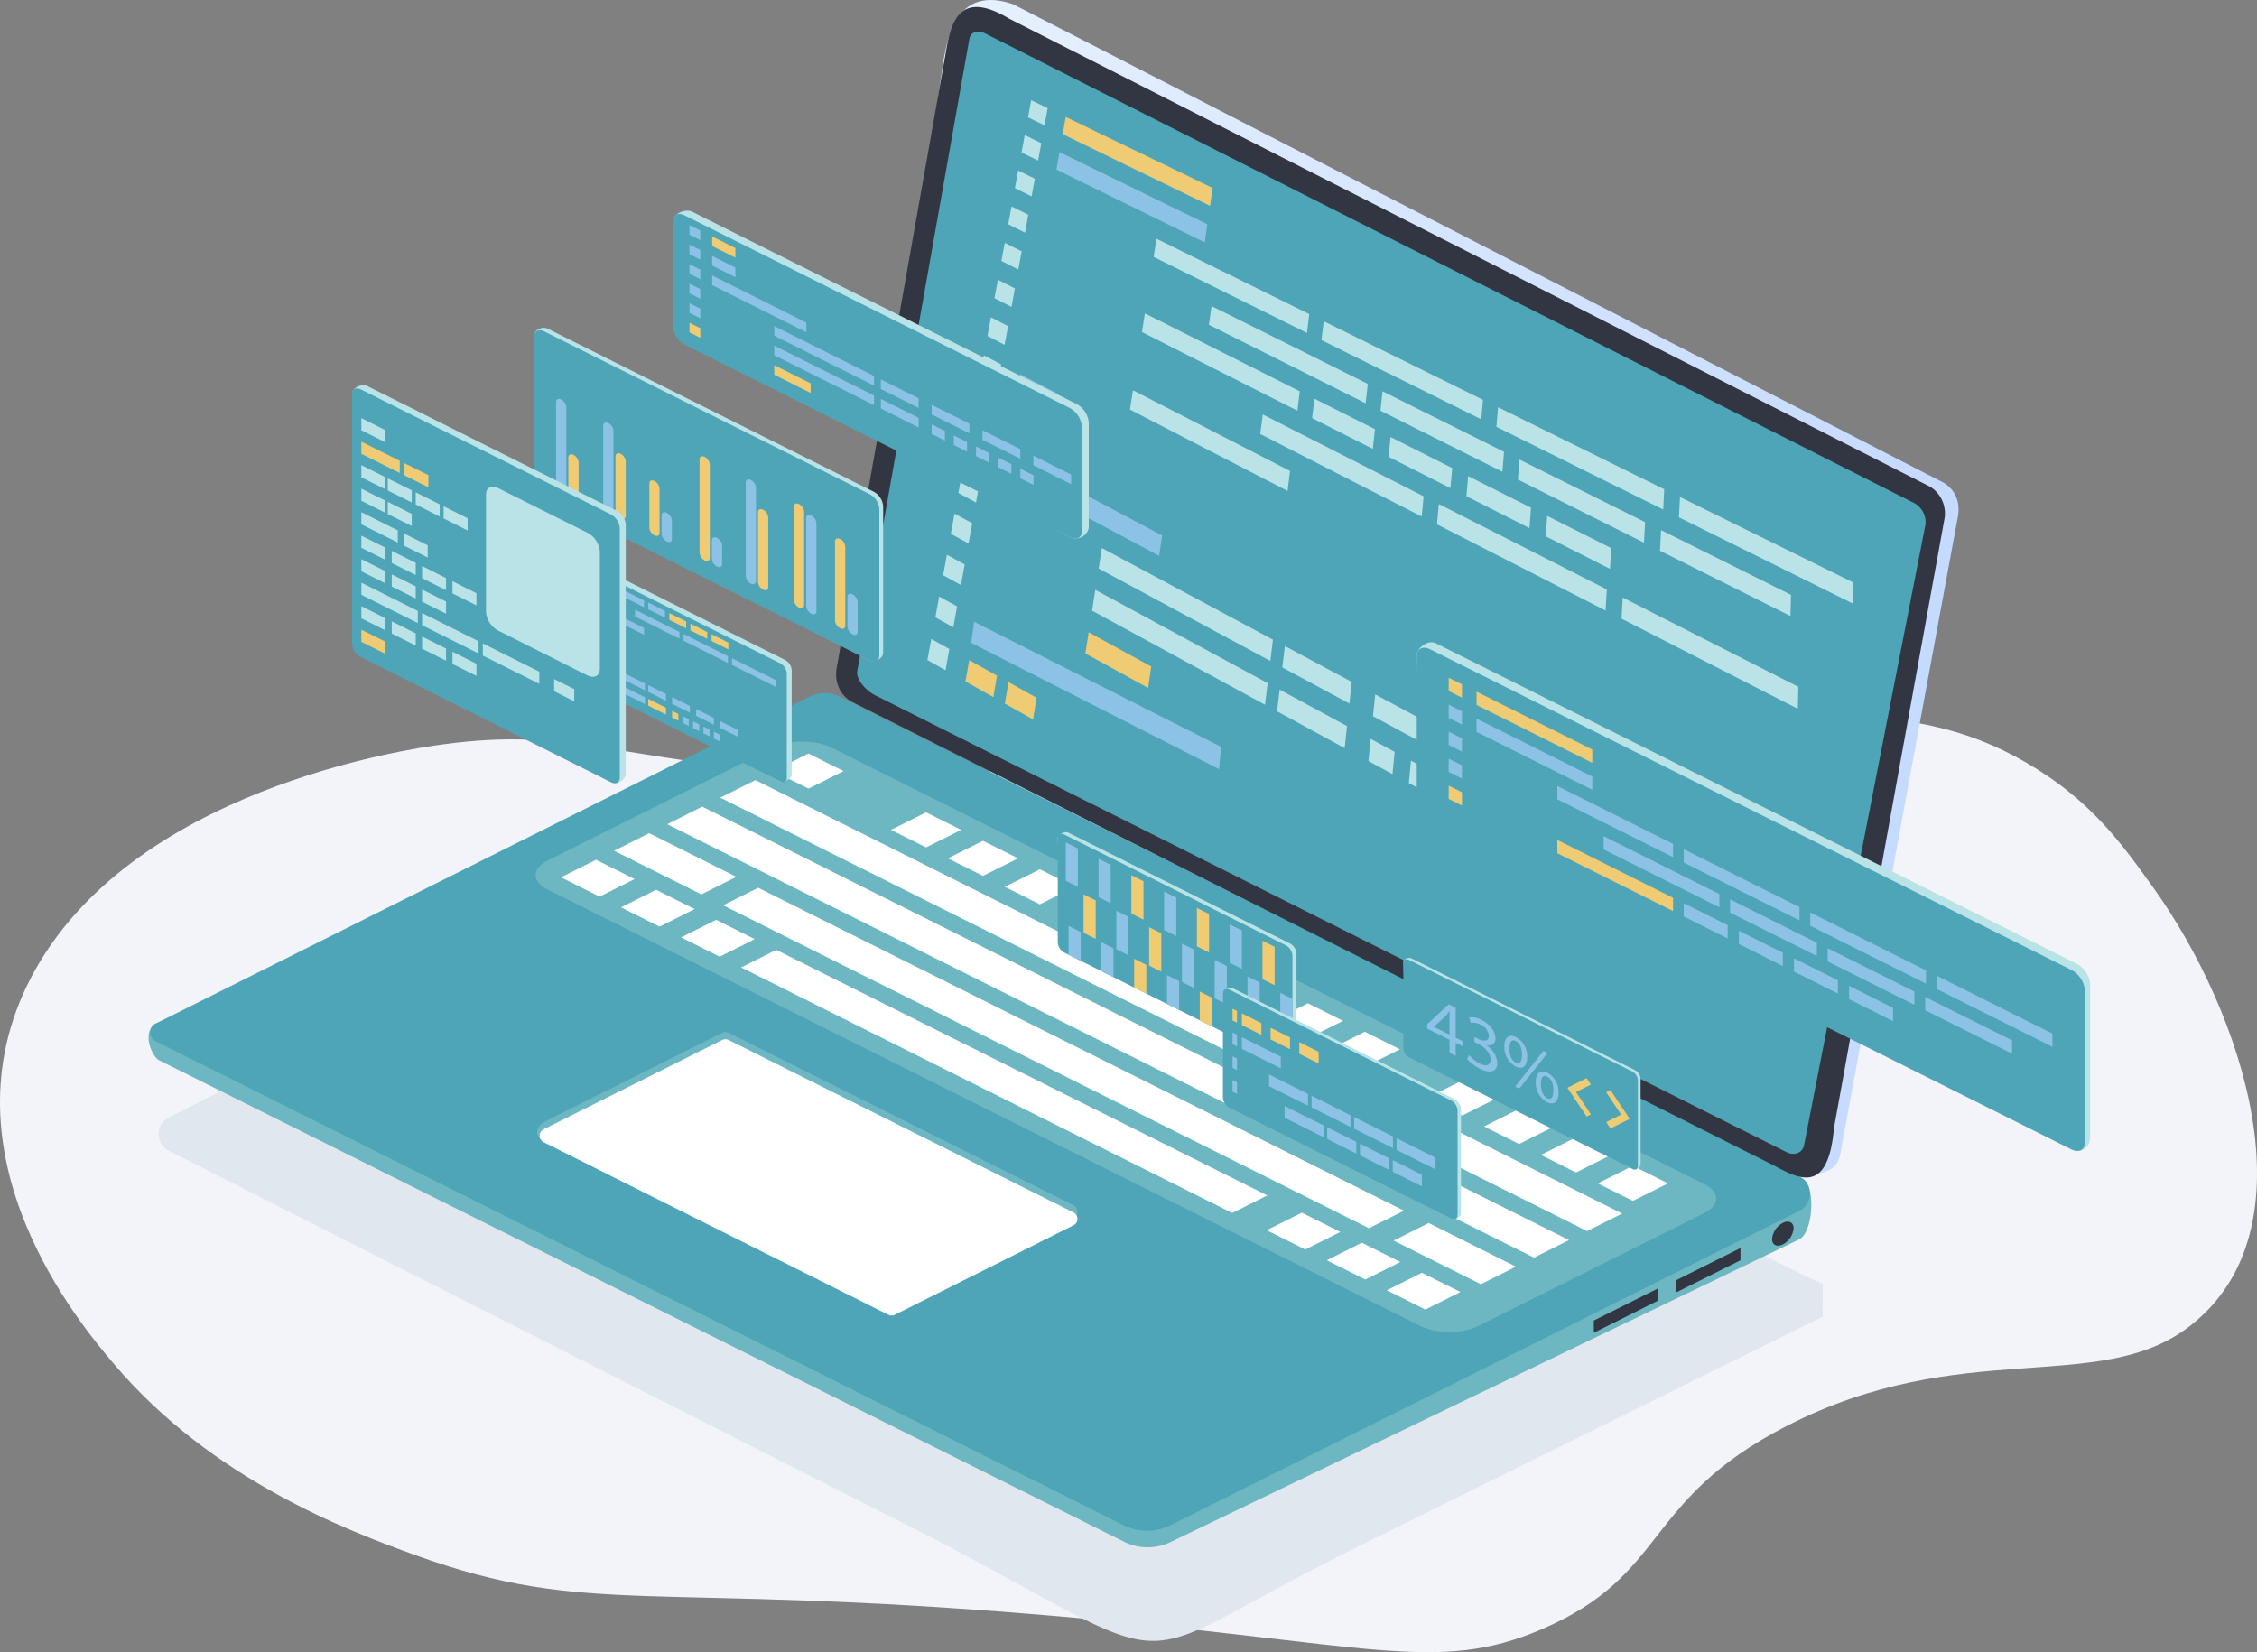 <svg xmlns="http://www.w3.org/2000/svg" xmlns:xlink="http://www.w3.org/1999/xlink" viewBox="0 0 688.32 503.9"><rect x="0" y="0" width="688.32" height="503.9" fill="#808080" stroke="none"/><defs><style>.cls-1{fill:#f2f4f9;}.cls-2{fill:#e1e7ef;}.cls-3{fill:#6cb7c1;}.cls-4{fill:#4ea5b7;}.cls-5{fill:#fff;}.cls-6{fill:#323642;}.cls-7{fill:url(#Áåçûìÿííûé_ãðàäèåíò_57);}.cls-8{fill:#efcb73;}.cls-9{fill:#8cc2e6;}.cls-10{fill:#bae3e8;}</style><linearGradient id="Áåçûìÿííûé_ãðàäèåíò_57" x1="-172.51" y1="355.96" x2="158.41" y2="355.96" gradientTransform="translate(467.65 -174.73) rotate(5.08)" gradientUnits="userSpaceOnUse"><stop offset="0" stop-color="#e8f1ff"/><stop offset="1" stop-color="#c4daff"/></linearGradient></defs><g id="Layer_2" data-name="Layer 2"><g id="Layer_1-2" data-name="Layer 1"><path class="cls-1" d="M320.76,492.79c97.12,8.31,117.06,18,149.41,4.13,38.83-16.63,30.54-39.32,74.71-62,53.53-27.45,95.09-9.16,122.72-30.29,38.82-29.68,16-96.26-10.67-133.57-9.82-13.74-19.39-27.14-39.13-38.55-35.73-20.65-73.09-16.48-208.1-5.51-127.3,10.35-140.7,10.43-160.62,9.09C187,232,175.2,221.64,135.24,227c-11.06,1.47-95.7,13.81-125.7,71-28.64,54.59,15.39,106.45,25.3,118.12,29.94,35.27,71.45,50.8,91.7,58.14C179.94,493.54,197.74,482.26,320.76,492.79Z"/><path class="cls-2" d="M555.92,401.56c-.1-.68,0-10.11,0-10.11-4.94-.06-299.31-156.55-304.57-152,0,0-199.9,101.38-199.9,101.38a5.69,5.69,0,0,0,0,10.12l234,118.67c81.46,43,53.31,39,131.59.65l138.91-68.74"/><path class="cls-3" d="M342.79,470.22,48.52,323.38c-2.21-1.11-5.4-8.61-1.05-11.19l199.36-91a10.44,10.44,0,0,1,9.34,0L549.54,359.29c4.34,2.18,3.49,16.55-.85,18.72l-191.5,92.21A16.08,16.08,0,0,1,342.79,470.22Z"/><path class="cls-4" d="M342.64,465.17,47.47,317.55a3,3,0,0,1,0-5.36l199.36-99.7a10.44,10.44,0,0,1,9.34,0L548.69,358.77a5.9,5.9,0,0,1,0,10.55L357,465.17A16.12,16.12,0,0,1,342.64,465.17Z"/><path class="cls-3" d="M519.73,361.14,253.55,228c-4.88-2.44-12.79-2.44-17.67,0L167,262.46c-4.88,2.44-4.88,6.4,0,8.84L433.17,404.43c4.88,2.44,12.79,2.44,17.67,0L519.73,370C524.61,367.53,524.61,363.58,519.73,361.14Z"/><polygon class="cls-5" points="282.42 258.46 271.72 253.11 282.42 247.76 293.13 253.11 282.42 258.46"/><polygon class="cls-5" points="246.56 240.53 235.86 235.18 246.56 229.82 257.26 235.18 246.56 240.53"/><polygon class="cls-5" points="213.88 272.78 187.27 259.48 197.97 254.12 224.58 267.43 213.88 272.78"/><polygon class="cls-5" points="182.84 273.46 171.07 267.57 181.78 262.22 193.54 268.11 182.84 273.46"/><polygon class="cls-5" points="201.15 282.62 189.39 276.74 200.09 271.38 211.85 277.26 201.15 282.62"/><polygon class="cls-5" points="219.47 291.78 207.71 285.89 218.41 280.54 230.17 286.43 219.47 291.78"/><polygon class="cls-5" points="398.06 381.09 386.3 375.21 397 369.86 408.76 375.74 398.06 381.09"/><polygon class="cls-5" points="416.38 390.25 404.62 384.37 415.32 379.02 427.08 384.9 416.38 390.25"/><polygon class="cls-5" points="434.7 399.41 422.93 393.53 433.63 388.18 445.4 394.06 434.7 399.41"/><polygon class="cls-5" points="375.79 369.96 226.03 295.06 236.73 289.7 386.49 364.6 375.79 369.96"/><polygon class="cls-5" points="451.62 391.68 425.01 378.37 435.71 373.02 462.32 386.32 451.62 391.68"/><polygon class="cls-5" points="417.49 374.61 220.53 276.11 231.23 270.76 428.19 369.26 417.49 374.61"/><polygon class="cls-5" points="299.78 267.14 289.07 261.79 299.78 256.44 310.48 261.79 299.78 267.14"/><polygon class="cls-5" points="317.13 275.82 306.43 270.47 317.13 265.12 327.83 270.47 317.13 275.82"/><polygon class="cls-5" points="334.48 284.5 323.78 279.15 334.48 273.79 345.18 279.15 334.48 284.5"/><polygon class="cls-5" points="364.18 299.35 353.47 294 364.18 288.64 374.88 294 364.18 299.35"/><polygon class="cls-5" points="381.53 308.03 370.83 302.67 381.53 297.32 392.23 302.67 381.53 308.03"/><polygon class="cls-5" points="398.88 316.7 388.18 311.35 398.88 306 409.58 311.35 398.88 316.7"/><polygon class="cls-5" points="416.24 325.38 405.53 320.03 416.24 314.68 426.94 320.03 416.24 325.38"/><polygon class="cls-5" points="445.93 340.23 435.23 334.88 445.93 329.53 456.63 334.88 445.93 340.23"/><polygon class="cls-5" points="463.28 348.91 452.58 343.56 463.28 338.21 473.98 343.56 463.28 348.91"/><polygon class="cls-5" points="480.63 357.59 469.93 352.24 480.63 346.88 491.33 352.24 480.63 357.59"/><polygon class="cls-5" points="497.99 366.27 487.29 360.92 497.99 355.56 508.69 360.92 497.99 366.27"/><polygon class="cls-5" points="484.01 375.48 219.66 243.28 230.37 237.92 494.71 370.13 484.01 375.48"/><polygon class="cls-5" points="467.81 383.57 203.47 251.38 214.17 246.02 478.51 378.22 467.81 383.57"/><path class="cls-3" d="M270.92,398.78,166.18,348.56c-1.62-.81-4.18-3.63-.4-6.3L220.23,315a2.2,2.2,0,0,1,2,0l105.14,52.58a2.2,2.2,0,0,1,0,3.94l-54.45,27.23A2.2,2.2,0,0,1,270.92,398.78Z"/><path class="cls-5" d="M270.92,401,165.78,348.36a2.2,2.2,0,0,1,0-3.93l54.45-27.23a2.2,2.2,0,0,1,2,0l105.14,52.58a2.2,2.2,0,0,1,0,3.94L272.89,401A2.2,2.2,0,0,1,270.92,401Z"/><polygon class="cls-6" points="530.8 384.37 511.14 394.2 511.14 390.47 530.8 380.64 530.8 384.37"/><polygon class="cls-6" points="505.73 396.64 486.07 406.48 486.07 402.75 505.73 392.92 505.73 396.64"/><path class="cls-6" d="M547,374.62a6.17,6.17,0,0,1-3.28,4.92c-1.82.91-3.29.18-3.29-1.64a6.19,6.19,0,0,1,3.29-4.93C545.48,372.07,547,372.8,547,374.62Z"/><path class="cls-7" d="M540,354.91,265.88,212.75c-3.76-1.9-5.66-5.93-4.89-10.42L287.67,18.88c1.51-8.85,4.69-23.23,21.26-17.61L592.33,147c3.73,1.9,5.58,5.92,4.8,10.39L561.25,351.91C559.72,360.65,547.29,358.58,540,354.91Z"/><path class="cls-6" d="M592.94,158.59,559.31,344c-1.17,13.57-5.49,15.94-10.35,14.92-2.94-.63-6.09-2.5-8.84-3.89L260.06,214.16c-3.77-1.89-5.66-5.93-4.9-10.42l33.15-187c1.51-8.85,3.54-20.56,19.41-11.08L588.14,148.2a10.28,10.28,0,0,1,1.64,1.07A9.64,9.64,0,0,1,592.94,158.59Z"/><path class="cls-4" d="M545.09,351.52,266.89,212.05c-2.62-1.34-5.9-4.67-5.45-7.4L295.61,11.93c.34-2.14,2.5-2.91,4.82-1.74L583.67,153.38a6.65,6.65,0,0,1,3.54,6.61l-37,189.17C549.8,351.49,547.5,352.55,545.09,351.52Z"/><polygon class="cls-8" points="369.03 62.77 324.09 40.92 325.02 35.66 369.82 57.33 369.03 62.77"/><polygon class="cls-9" points="367.41 73.93 322.17 51.72 323.12 46.38 368.21 68.41 367.41 73.93"/><polygon class="cls-10" points="398.58 101.53 351.83 78.35 352.69 72.81 399.29 95.8 398.58 101.53"/><polygon class="cls-10" points="451.75 127.89 403 103.72 403.69 97.97 452.26 121.94 451.75 127.89"/><polygon class="cls-10" points="507.23 155.4 456.36 130.18 456.86 124.2 507.54 149.22 507.23 155.4"/><polygon class="cls-10" points="565.18 184.14 512.04 157.79 512.34 151.58 565.27 177.7 565.18 184.14"/><polygon class="cls-10" points="416.48 123 368.68 99.05 369.49 93.35 417.13 117.09 416.48 123"/><polygon class="cls-10" points="458.19 143.88 421 125.26 421.63 119.34 458.69 137.81 458.19 143.88"/><polygon class="cls-10" points="501.37 165.51 462.92 146.26 463.4 140.16 501.71 159.25 501.37 165.51"/><polygon class="cls-10" points="546.04 187.89 506.26 167.97 506.58 161.68 546.2 181.43 546.04 187.89"/><polygon class="cls-10" points="395.67 125.26 348.27 101.28 349.16 95.57 396.39 119.35 395.67 125.26"/><polygon class="cls-10" points="418.67 136.9 400.15 127.53 400.86 121.6 419.32 130.9 418.67 136.9"/><polygon class="cls-10" points="442.33 148.87 423.46 139.32 424.09 133.29 442.89 142.76 442.33 148.87"/><polygon class="cls-10" points="466.44 161.07 447.21 151.34 447.75 145.21 466.91 154.86 466.44 161.07"/><polygon class="cls-10" points="491.01 173.5 471.41 163.58 471.86 157.35 491.39 167.18 491.01 173.5"/><polygon class="cls-10" points="433.57 157.54 384.34 132.37 385.11 126.41 434.17 151.37 433.57 157.54"/><polygon class="cls-10" points="489.65 186.21 438.23 159.92 438.81 153.73 490.04 179.78 489.65 186.21"/><polygon class="cls-10" points="548.28 216.17 494.52 188.69 494.89 182.25 548.44 209.48 548.28 216.17"/><polygon class="cls-10" points="392.67 149.73 344.6 124.91 345.52 119.03 393.42 143.64 392.67 149.73"/><polygon class="cls-9" points="321.5 125.92 310.05 119.95 311.08 114.12 322.5 120.04 321.5 125.92"/><polygon class="cls-8" points="319.45 138.01 307.92 131.93 308.97 126.01 320.46 132.04 319.45 138.01"/><polygon class="cls-9" points="353.51 169.53 305.76 144.09 306.83 138.08 354.42 163.31 353.51 169.53"/><polygon class="cls-10" points="387.42 201.59 335.06 173.4 336.04 167.15 388.21 195.1 387.42 201.59"/><polygon class="cls-10" points="411.53 214.58 391.07 203.56 391.85 197.05 412.24 207.97 411.53 214.58"/><polygon class="cls-10" points="410.08 228.17 389.47 216.95 390.26 210.33 410.8 221.45 410.08 228.17"/><polygon class="cls-10" points="439.64 229.71 418.72 218.44 419.4 211.8 440.24 222.97 439.64 229.71"/><polygon class="cls-10" points="424.67 236.1 417.33 232.11 418.01 225.35 425.33 229.32 424.67 236.1"/><polygon class="cls-10" points="437.08 242.85 429.66 238.82 430.3 232 437.69 236 437.08 242.85"/><polygon class="cls-10" points="449.61 249.67 442.11 245.59 442.71 238.72 450.17 242.76 449.61 249.67"/><polygon class="cls-10" points="462.26 256.56 454.69 252.44 455.24 245.5 462.78 249.58 462.26 256.56"/><polygon class="cls-10" points="475.04 263.51 467.4 259.35 467.89 252.35 475.51 256.47 475.04 263.51"/><polygon class="cls-10" points="468.38 245.18 446.99 233.67 447.56 226.88 468.87 238.3 468.38 245.18"/><polygon class="cls-10" points="497.79 261.01 475.9 249.23 476.36 242.31 498.16 253.99 497.79 261.01"/><polygon class="cls-10" points="385.79 214.94 333.05 186.25 334.04 179.9 386.59 208.34 385.79 214.94"/><polygon class="cls-8" points="350.15 209.82 331.01 199.3 332.02 192.85 351.09 203.28 350.15 209.82"/><polygon class="cls-9" points="371.78 234.58 296.18 196.06 297.07 189.62 372.4 227.78 371.78 234.58"/><polygon class="cls-8" points="302.94 212.61 294.43 207.83 295.59 201.33 304.06 206.07 302.94 212.61"/><polygon class="cls-8" points="315.04 219.42 306.45 214.59 307.57 208.03 316.13 212.81 315.04 219.42"/><polygon class="cls-10" points="318.55 38.23 313.52 35.78 314.49 30.57 319.5 32.99 318.55 38.23"/><polygon class="cls-10" points="316.6 48.98 311.54 46.5 312.52 41.2 317.56 43.67 316.6 48.98"/><polygon class="cls-10" points="314.61 59.89 309.52 57.37 310.52 52 315.59 54.5 314.61 59.89"/><polygon class="cls-10" points="312.6 70.96 307.48 68.39 308.49 62.95 313.6 65.49 312.6 70.96"/><polygon class="cls-10" points="310.56 82.2 305.4 79.59 306.43 74.06 311.57 76.65 310.56 82.2"/><polygon class="cls-10" points="308.49 93.6 303.29 90.95 304.33 85.33 309.51 87.97 308.49 93.6"/><polygon class="cls-10" points="306.38 105.17 301.16 102.47 302.21 96.78 307.43 99.46 306.38 105.17"/><polygon class="cls-10" points="304.25 116.92 298.99 114.18 300.06 108.39 305.31 111.12 304.25 116.92"/><polygon class="cls-10" points="302.08 128.85 296.78 126.06 297.87 120.19 303.15 122.96 302.08 128.85"/><polygon class="cls-10" points="299.88 140.96 294.55 138.12 295.65 132.16 300.97 134.98 299.88 140.96"/><polygon class="cls-10" points="297.65 153.26 292.28 150.37 293.4 144.31 298.75 147.18 297.65 153.26"/><polygon class="cls-10" points="295.38 165.75 289.97 162.81 291.11 156.66 296.5 159.58 295.38 165.75"/><polygon class="cls-10" points="293.07 178.44 287.63 175.44 288.78 169.2 294.21 172.16 293.07 178.44"/><polygon class="cls-10" points="290.73 191.32 285.25 188.28 286.42 181.93 291.89 184.95 290.73 191.32"/><polygon class="cls-10" points="288.35 204.42 282.83 201.31 284.02 194.87 289.53 197.94 288.35 204.42"/><path class="cls-10" d="M265.17,201.4l-98-50.41a5.58,5.58,0,0,1-3-4.44L163,102.16c0-1.63,2.48-2.7,4.12-1.88l99.22,49.62a5.58,5.58,0,0,1,3,4.44v44.79C269.32,200.77,266.8,202.22,265.17,201.4Z"/><path class="cls-4" d="M265.17,201.4l-99.23-49.62a5.59,5.59,0,0,1-3-4.44V102.55c0-1.64,1.33-2.3,3-1.49l99.23,49.63a5.59,5.59,0,0,1,3,4.44v44.79C268.13,201.56,266.8,202.22,265.17,201.4Z"/><path class="cls-9" d="M171.14,149h0a2.94,2.94,0,0,1-1.56-2.34V122.63c0-.87.7-1.22,1.56-.78h0a2.93,2.93,0,0,1,1.57,2.34v24.07C172.71,149.12,172,149.47,171.14,149Z"/><path class="cls-8" d="M174.9,150.92h0a2.93,2.93,0,0,1-1.57-2.35v-9.06c0-.87.7-1.22,1.57-.78h0a2.94,2.94,0,0,1,1.56,2.34v9.07C176.46,151,175.76,151.35,174.9,150.92Z"/><path class="cls-9" d="M185.52,156.23h0a2.94,2.94,0,0,1-1.56-2.34V129.82c0-.87.7-1.22,1.56-.78h0a2.93,2.93,0,0,1,1.57,2.34v24.07C187.09,156.32,186.39,156.66,185.52,156.23Z"/><path class="cls-8" d="M189.28,158.11h0a2.93,2.93,0,0,1-1.57-2.35V139.2c0-.87.7-1.22,1.57-.79h0a3,3,0,0,1,1.56,2.35v16.57C190.84,158.19,190.14,158.54,189.28,158.11Z"/><path class="cls-8" d="M199.59,163.27h0a2.94,2.94,0,0,1-1.56-2.35V147.48c0-.86.7-1.21,1.56-.78h0a2.94,2.94,0,0,1,1.56,2.34v13.45C201.15,163.35,200.45,163.7,199.59,163.27Z"/><path class="cls-9" d="M203.34,165.14h0a2.94,2.94,0,0,1-1.56-2.34v-5.63c0-.86.7-1.21,1.56-.78h0a2.93,2.93,0,0,1,1.57,2.35v5.62C204.91,165.23,204.21,165.58,203.34,165.14Z"/><path class="cls-8" d="M214.91,170.93h0a2.94,2.94,0,0,1-1.56-2.35V140.14c0-.87.7-1.22,1.56-.78h0a2.94,2.94,0,0,1,1.56,2.34v28.45C216.47,171,215.77,171.36,214.91,170.93Z"/><path class="cls-9" d="M218.66,172.8h0a2.94,2.94,0,0,1-1.56-2.34v-5.63c0-.86.7-1.21,1.56-.78h0a2.94,2.94,0,0,1,1.56,2.35V172C220.22,172.89,219.52,173.24,218.66,172.8Z"/><path class="cls-9" d="M229,178h0a2.93,2.93,0,0,1-1.57-2.34V147.17c0-.86.7-1.21,1.57-.78h0a2.94,2.94,0,0,1,1.56,2.34v28.45C230.54,178.05,229.84,178.4,229,178Z"/><path class="cls-8" d="M232.73,179.84h0a2.93,2.93,0,0,1-1.57-2.34V156.24c0-.87.7-1.21,1.57-.78h0a2.94,2.94,0,0,1,1.56,2.34v21.26C234.29,179.92,233.59,180.27,232.73,179.84Z"/><path class="cls-8" d="M243.67,185.31h0a2.94,2.94,0,0,1-1.56-2.34V154.52c0-.86.7-1.21,1.56-.78h0a2.94,2.94,0,0,1,1.56,2.34v28.45C245.23,185.39,244.53,185.74,243.67,185.31Z"/><path class="cls-9" d="M247.42,187.19h0a2.94,2.94,0,0,1-1.56-2.35V158c0-.86.7-1.21,1.56-.78h0a2.94,2.94,0,0,1,1.56,2.34v26.89C249,187.27,248.28,187.62,247.42,187.19Z"/><path class="cls-8" d="M256.22,191.59h0a2.93,2.93,0,0,1-1.57-2.35V165.17c0-.86.7-1.21,1.57-.78h0a2.94,2.94,0,0,1,1.56,2.35v24.07C257.78,191.67,257.08,192,256.22,191.59Z"/><path class="cls-9" d="M260,193.46h0a2.94,2.94,0,0,1-1.56-2.34v-9.07c0-.86.7-1.21,1.56-.78h0a2.94,2.94,0,0,1,1.56,2.35v9.06C261.53,193.55,260.83,193.9,260,193.46Z"/><path class="cls-10" d="M237.88,238.28l-65.95-34.67a3.87,3.87,0,0,1-2.06-3.09l-1.5-31c0-1.13,2.42-2.53,3.56-2l67.46,33.74a3.88,3.88,0,0,1,2.05,3.08v31.93C241.44,237.45,239,238.85,237.88,238.28Z"/><path class="cls-4" d="M237.88,238.28l-67.46-33.73a3.88,3.88,0,0,1-2-3.09V169.54c0-1.13.92-1.59,2-1l67.46,33.73a3.87,3.87,0,0,1,2.06,3.09v31.92C239.94,238.39,239,238.85,237.88,238.28Z"/><polygon class="cls-9" points="196.42 185.2 182.89 178.44 182.89 176.37 196.42 183.13 196.42 185.2"/><polygon class="cls-9" points="202.8 188.39 197.67 185.83 197.67 183.76 202.8 186.33 202.8 188.39"/><polygon class="cls-8" points="209.25 191.62 204.12 189.05 204.12 186.98 209.25 189.55 209.25 191.62"/><polygon class="cls-8" points="215.69 194.84 210.56 192.27 210.56 190.21 215.69 192.77 215.69 194.84"/><polygon class="cls-8" points="222.13 198.06 217 195.5 217 193.43 222.13 196 222.13 198.06"/><polygon class="cls-9" points="207.2 194.79 193.67 188.03 193.67 185.96 207.2 192.73 207.2 194.79"/><polygon class="cls-9" points="221.99 202.19 208.46 195.42 208.46 193.35 221.99 200.12 221.99 202.19"/><polygon class="cls-9" points="236.77 209.58 223.24 202.81 223.24 200.75 236.77 207.51 236.77 209.58"/><polygon class="cls-9" points="196.42 193.6 182.89 186.83 182.89 184.77 196.42 191.53 196.42 193.6"/><polygon class="cls-9" points="176.79 187.98 173.45 186.31 173.45 184.24 176.79 185.91 176.79 187.98"/><polygon class="cls-9" points="176.79 192.18 173.45 190.51 173.45 188.44 176.79 190.11 176.79 192.18"/><polygon class="cls-9" points="186.98 201.47 173.45 194.71 173.45 192.64 186.98 199.4 186.98 201.47"/><polygon class="cls-9" points="196.7 210.53 182.37 203.37 182.37 201.3 196.7 208.47 196.7 210.53"/><polygon class="cls-9" points="203.1 213.73 197.68 211.02 197.68 208.95 203.1 211.66 203.1 213.73"/><polygon class="cls-8" points="203.1 217.93 197.68 215.22 197.68 213.15 203.1 215.86 203.1 217.93"/><polygon class="cls-9" points="210.4 217.38 204.98 214.67 204.98 212.61 210.4 215.32 210.4 217.38"/><polygon class="cls-8" points="206.88 219.82 204.98 218.87 204.98 216.81 206.88 217.76 206.88 219.82"/><polygon class="cls-9" points="210.06 221.41 208.16 220.46 208.16 218.4 210.06 219.35 210.06 221.41"/><polygon class="cls-9" points="213.25 223.01 211.35 222.06 211.35 219.99 213.25 220.94 213.25 223.01"/><polygon class="cls-9" points="216.43 224.6 214.53 223.65 214.53 221.58 216.43 222.53 216.43 224.6"/><polygon class="cls-9" points="219.61 226.19 217.71 225.24 217.71 223.17 219.61 224.12 219.61 226.19"/><polygon class="cls-9" points="217.71 221.04 212.29 218.33 212.29 216.26 217.71 218.97 217.71 221.04"/><polygon class="cls-9" points="225.01 224.69 219.59 221.98 219.59 219.91 225.01 222.62 225.01 224.69"/><polygon class="cls-9" points="196.7 214.73 182.37 207.56 182.37 205.5 196.7 212.66 196.7 214.73"/><polygon class="cls-9" points="171.75 172.86 170.19 172.09 170.19 170.02 171.75 170.79 171.75 172.86"/><polygon class="cls-9" points="171.75 177.06 170.19 176.28 170.19 174.22 171.75 174.99 171.75 177.06"/><polygon class="cls-9" points="171.75 181.26 170.19 180.48 170.19 178.41 171.75 179.19 171.75 181.26"/><polygon class="cls-9" points="171.75 185.46 170.19 184.68 170.19 182.61 171.75 183.39 171.75 185.46"/><polygon class="cls-9" points="171.75 189.66 170.19 188.88 170.19 186.81 171.75 187.59 171.75 189.66"/><polygon class="cls-9" points="171.75 193.85 170.19 193.08 170.19 191.01 171.75 191.79 171.75 193.85"/><polygon class="cls-9" points="171.75 198.05 170.19 197.28 170.19 195.21 171.75 195.99 171.75 198.05"/><polygon class="cls-9" points="171.75 202.25 170.19 201.47 170.19 199.41 171.75 200.18 171.75 202.25"/><path class="cls-10" d="M631.69,350.54,437.83,250.88a7.77,7.77,0,0,1-4.13-6.19l-1.63-44.79c0-2.28,3.48-4.88,5.76-3.74l195.49,97.77a7.77,7.77,0,0,1,4.13,6.19v46.47C637.45,350.8,634,351.68,631.69,350.54Z"/><path class="cls-4" d="M631.69,350.54,436.2,252.77a7.77,7.77,0,0,1-4.13-6.19V200.12c0-2.28,1.85-3.21,4.13-2.07l195.49,97.77a7.77,7.77,0,0,1,4.13,6.19v46.47C635.82,350.76,634,351.68,631.69,350.54Z"/><polygon class="cls-8" points="485.6 232.65 450.3 215 450.3 210.95 485.6 228.6 485.6 232.65"/><polygon class="cls-9" points="485.6 240.88 450.3 223.22 450.3 219.17 485.6 236.83 485.6 240.88"/><polygon class="cls-9" points="510.24 261.43 474.94 243.78 474.94 239.72 510.24 257.38 510.24 261.43"/><polygon class="cls-9" points="548.8 280.72 513.5 263.06 513.5 259.01 548.8 276.67 548.8 280.72"/><polygon class="cls-9" points="587.37 300 552.07 282.35 552.07 278.3 587.37 295.95 587.37 300"/><polygon class="cls-9" points="625.94 319.29 590.64 301.64 590.64 297.59 625.94 315.24 625.94 319.29"/><polygon class="cls-9" points="524.36 276.72 489.06 259.07 489.06 255.02 524.36 272.67 524.36 276.72"/><polygon class="cls-9" points="554.08 291.58 527.63 278.35 527.63 274.3 554.08 287.53 554.08 291.58"/><polygon class="cls-9" points="583.84 306.47 557.39 293.24 557.39 289.19 583.84 302.42 583.84 306.47"/><polygon class="cls-9" points="613.61 321.36 587.15 308.13 587.15 304.07 613.61 317.3 613.61 321.36"/><polygon class="cls-8" points="510.24 277.88 474.94 260.23 474.94 256.18 510.24 273.83 510.24 277.88"/><polygon class="cls-9" points="526.89 286.21 513.5 279.52 513.5 275.47 526.89 282.16 526.89 286.21"/><polygon class="cls-9" points="543.7 294.62 530.31 287.93 530.31 283.88 543.7 290.57 543.7 294.62"/><polygon class="cls-9" points="560.51 303.03 547.12 296.33 547.12 292.28 560.51 298.98 560.51 303.03"/><polygon class="cls-9" points="577.32 311.44 563.93 304.74 563.93 300.69 577.32 307.38 577.32 311.44"/><polygon class="cls-8" points="445.86 212.78 441.81 210.75 441.81 206.7 445.86 208.72 445.86 212.78"/><polygon class="cls-9" points="445.86 221 441.81 218.98 441.81 214.93 445.86 216.95 445.86 221"/><polygon class="cls-9" points="445.86 229.23 441.81 227.21 441.81 223.16 445.86 225.18 445.86 229.23"/><polygon class="cls-9" points="445.86 237.46 441.81 235.44 441.81 231.38 445.86 233.41 445.86 237.46"/><polygon class="cls-8" points="445.86 245.69 441.81 243.66 441.81 239.61 445.86 241.64 445.86 245.69"/><path class="cls-10" d="M326.18,163.84,211.1,104a7.12,7.12,0,0,1-3.79-5.68l-2.07-31c0-2.09,3.76-3.78,5.86-2.74l117.15,58.59a7.14,7.14,0,0,1,3.79,5.69v31.87C332,162.8,329.16,165.29,326.18,163.84Z"/><path class="cls-4" d="M326.18,163.84,209,105.25a7.12,7.12,0,0,1-3.79-5.68V67.7c-.06-2.51,1.69-3,3.79-1.9l117.15,58.59a7.13,7.13,0,0,1,3.79,5.69V162C330,164,328.28,164.89,326.18,163.84Z"/><polygon class="cls-8" points="224.27 78.59 217.19 75.04 217.19 72.11 224.27 75.65 224.27 78.59"/><polygon class="cls-9" points="224.27 84.55 217.19 81 217.19 78.07 224.27 81.61 224.27 84.55"/><polygon class="cls-9" points="245.91 101.32 217.19 86.96 217.19 84.02 245.91 98.39 245.91 101.32"/><polygon class="cls-9" points="266.56 117.61 236.13 102.39 236.13 99.45 266.56 114.67 266.56 117.61"/><polygon class="cls-9" points="280.14 124.4 268.63 118.64 268.63 115.71 280.14 121.47 280.14 124.4"/><polygon class="cls-9" points="280.14 130.36 268.63 124.6 268.63 121.67 280.14 127.43 280.14 130.36"/><polygon class="cls-9" points="295.65 132.16 284.14 126.4 284.14 123.47 295.65 129.22 295.65 132.16"/><polygon class="cls-9" points="288.18 134.38 284.14 132.36 284.14 129.43 288.18 131.44 288.18 134.38"/><polygon class="cls-9" points="294.93 137.75 290.9 135.74 290.9 132.81 294.93 134.82 294.93 137.75"/><polygon class="cls-9" points="301.69 141.13 297.66 139.12 297.66 136.18 301.69 138.2 301.69 141.13"/><polygon class="cls-9" points="308.45 144.51 304.41 142.5 304.41 139.56 308.45 141.58 308.45 144.51"/><polygon class="cls-9" points="315.2 147.89 311.17 145.88 311.17 142.94 315.2 144.96 315.2 147.89"/><polygon class="cls-9" points="311.16 139.91 299.65 134.16 299.65 131.22 311.16 136.98 311.16 139.91"/><polygon class="cls-9" points="326.67 147.67 315.16 141.91 315.16 138.98 326.67 144.74 326.67 147.67"/><polygon class="cls-9" points="266.56 123.56 236.13 108.35 236.13 105.41 266.56 120.63 266.56 123.56"/><polygon class="cls-8" points="247.24 119.86 236.13 114.3 236.13 111.37 247.24 116.93 247.24 119.86"/><polygon class="cls-9" points="213.57 73.23 210.27 71.58 210.27 68.65 213.57 70.3 213.57 73.23"/><polygon class="cls-9" points="213.57 79.19 210.27 77.54 210.27 74.61 213.57 76.26 213.57 79.19"/><polygon class="cls-9" points="213.57 85.15 210.27 83.5 210.27 80.57 213.57 82.22 213.57 85.15"/><polygon class="cls-9" points="213.57 91.11 210.27 89.46 210.27 86.53 213.57 88.17 213.57 91.11"/><polygon class="cls-9" points="213.57 97.07 210.27 95.42 210.27 92.48 213.57 94.13 213.57 97.07"/><polygon class="cls-8" points="213.57 103.02 210.27 101.37 210.27 98.44 213.57 100.09 213.57 103.02"/><path class="cls-10" d="M186.3,238.56,111.91,199.3a5.12,5.12,0,0,1-2.74-4.1l-1.81-75c0-2,3-3.27,4.55-2.52l76.19,38.11a5.16,5.16,0,0,1,2.74,4.11V236C190.84,237.55,188.45,239.67,186.3,238.56Z"/><path class="cls-4" d="M186.3,238.56l-76.2-38.11a5.14,5.14,0,0,1-2.74-4.1v-76.2c0-1.51,1.23-2.12,2.74-1.36l76.2,38.1A5.16,5.16,0,0,1,189,161v76.19C189,238.7,187.81,239.32,186.3,238.56Z"/><path class="cls-10" d="M179.14,206,152,192.36a7.1,7.1,0,0,1-3.78-5.66V150.8c0-2.09,1.69-2.93,3.78-1.89l27.16,13.58a7.12,7.12,0,0,1,3.77,5.67v35.9C182.91,206.14,181.22,207,179.14,206Z"/><polygon class="cls-10" points="117.52 134.88 110.2 131.23 110.2 127.53 117.52 131.18 117.52 134.88"/><polygon class="cls-8" points="121.92 144.26 110.2 138.4 110.2 134.7 121.92 140.55 121.92 144.26"/><polygon class="cls-10" points="117.52 149.23 110.2 145.57 110.2 141.87 117.52 145.52 117.52 149.23"/><polygon class="cls-10" points="125.57 153.25 118.26 149.6 118.26 145.9 125.57 149.55 125.57 153.25"/><polygon class="cls-10" points="134.09 157.52 126.78 153.86 126.78 150.16 134.09 153.81 134.09 157.52"/><polygon class="cls-8" points="130.65 148.62 123.34 144.97 123.34 141.26 130.65 144.92 130.65 148.62"/><polygon class="cls-10" points="142.61 161.78 135.3 158.12 135.3 154.41 142.61 158.07 142.61 161.78"/><polygon class="cls-10" points="117.52 156.4 110.2 152.74 110.2 149.04 117.52 152.69 117.52 156.4"/><polygon class="cls-10" points="125.57 160.43 118.26 156.77 118.26 153.06 125.57 156.72 125.57 160.43"/><polygon class="cls-10" points="130.43 170.03 123.12 166.37 123.12 162.67 130.43 166.32 130.43 170.03"/><polygon class="cls-10" points="121.31 165.47 110.2 159.91 110.2 156.21 121.31 161.76 121.31 165.47"/><polygon class="cls-10" points="117.52 170.74 110.2 167.08 110.2 163.38 117.52 167.03 117.52 170.74"/><polygon class="cls-10" points="126.78 175.37 119.47 171.71 119.47 168.01 126.78 171.66 126.78 175.37"/><polygon class="cls-10" points="136.04 180 128.73 176.34 128.73 172.64 136.04 176.3 136.04 180"/><polygon class="cls-10" points="145.3 184.63 137.99 180.98 137.99 177.27 145.3 180.93 145.3 184.63"/><polygon class="cls-10" points="117.52 177.91 110.2 174.25 110.2 170.55 117.52 174.2 117.52 177.91"/><polygon class="cls-10" points="126.78 182.54 119.47 178.88 119.47 175.18 126.78 178.84 126.78 182.54"/><polygon class="cls-10" points="136.04 187.17 128.73 183.51 128.73 179.81 136.04 183.47 136.04 187.17"/><polygon class="cls-10" points="127.42 190.03 110.2 181.42 110.2 177.72 127.42 186.33 127.42 190.03"/><polygon class="cls-10" points="145.95 199.3 128.73 190.69 128.73 186.98 145.95 195.59 145.95 199.3"/><polygon class="cls-10" points="164.47 208.56 147.25 199.95 147.25 196.25 164.47 204.86 164.47 208.56"/><polygon class="cls-10" points="175.12 213.89 169 210.82 169 207.12 175.12 210.18 175.12 213.89"/><polygon class="cls-10" points="117.52 192.25 110.2 188.59 110.2 184.89 117.52 188.54 117.52 192.25"/><polygon class="cls-10" points="126.78 196.88 119.47 193.22 119.47 189.52 126.78 193.18 126.78 196.88"/><polygon class="cls-10" points="136.04 201.51 128.73 197.85 128.73 194.15 136.04 197.81 136.04 201.51"/><polygon class="cls-10" points="145.3 206.14 137.99 202.49 137.99 198.78 145.3 202.44 145.3 206.14"/><polygon class="cls-8" points="117.52 199.42 110.2 195.76 110.2 192.06 117.52 195.71 117.52 199.42"/><path class="cls-10" d="M392.66,324.56,325.87,290a3.84,3.84,0,0,1-2.06-3.08l-1.22-31.31c0-1.14,2.14-2.21,3.28-1.64l67.45,33.74a3.85,3.85,0,0,1,2.06,3.08v31.92C395.38,323.8,393.8,325.13,392.66,324.56Z"/><path class="cls-4" d="M392.1,324.3l-67.46-33.74a3.88,3.88,0,0,1-2.05-3.08V255.56c0-1.14.92-1.6,2.05-1l67.46,33.73a3.87,3.87,0,0,1,2.06,3.09v31.92C394.16,324.41,393.24,324.87,392.1,324.3Z"/><polygon class="cls-9" points="325.03 268.63 325.03 256.92 328.73 258.77 328.73 270.49 325.03 268.63"/><polygon class="cls-9" points="335.03 273.63 335.03 261.92 338.73 263.77 338.73 275.49 335.03 273.63"/><polygon class="cls-8" points="345.03 278.63 345.03 266.92 348.73 268.77 348.73 280.49 345.03 278.63"/><polygon class="cls-9" points="355.02 283.64 355.02 271.92 358.73 273.77 358.73 285.49 355.02 283.64"/><polygon class="cls-8" points="365.02 288.64 365.02 276.92 368.73 278.78 368.73 290.49 365.02 288.64"/><polygon class="cls-9" points="375.02 293.64 375.02 281.92 378.73 283.78 378.73 295.49 375.02 293.64"/><polygon class="cls-8" points="385.02 298.64 385.02 286.93 388.73 288.78 388.73 300.49 385.02 298.64"/><polygon class="cls-8" points="330.46 284.5 330.46 272.78 334.16 274.63 334.16 286.35 330.46 284.5"/><polygon class="cls-9" points="340.46 289.5 340.46 277.78 344.16 279.63 344.16 291.35 340.46 289.5"/><polygon class="cls-8" points="350.46 294.5 350.46 282.78 354.16 284.64 354.16 296.35 350.46 294.5"/><polygon class="cls-9" points="360.46 299.5 360.46 287.79 364.16 289.64 364.16 301.35 360.46 299.5"/><polygon class="cls-9" points="370.45 304.5 370.45 292.79 374.16 294.64 374.16 306.35 370.45 304.5"/><polygon class="cls-9" points="380.45 309.5 380.45 297.79 384.16 299.64 384.16 311.35 380.45 309.5"/><polygon class="cls-9" points="390.45 314.5 390.45 302.79 394.16 304.64 394.16 316.35 390.45 314.5"/><polygon class="cls-9" points="325.89 291.19 325.89 282.4 329.59 284.25 329.59 293.04 325.89 291.19"/><polygon class="cls-9" points="335.89 296.19 335.89 287.4 339.59 289.26 339.59 298.04 335.89 296.19"/><polygon class="cls-8" points="345.89 301.19 345.89 292.4 349.59 294.26 349.59 303.04 345.89 301.19"/><polygon class="cls-9" points="355.89 306.19 355.89 297.4 359.59 299.26 359.59 308.04 355.89 306.19"/><polygon class="cls-8" points="365.89 311.19 365.89 302.41 369.59 304.26 369.59 313.04 365.89 311.19"/><polygon class="cls-9" points="375.89 316.19 375.89 307.41 379.59 309.26 379.59 318.04 375.89 316.19"/><polygon class="cls-9" points="385.89 321.19 385.89 312.41 389.59 314.26 389.59 323.04 385.89 321.19"/><path class="cls-10" d="M498,356.58,430.52,322a3.21,3.21,0,0,1-1.7-2.56L428,293.4c0-.94,1.58-1.55,2.52-1.08l68.1,34.06a3.2,3.2,0,0,1,1.71,2.56v26.27A1.77,1.77,0,0,1,498,356.58Z"/><path class="cls-4" d="M497.81,356.5l-68.1-34.06a3.21,3.21,0,0,1-1.71-2.56V293.61c0-.94.77-1.33,1.71-.85l68.1,34.05a3.22,3.22,0,0,1,1.71,2.56v26.28C499.52,356.59,498.75,357,497.81,356.5Z"/><path class="cls-9" d="M442.06,321.12v-4l-6.82-3.41V312.4l6.56-6.11,2.14,1.08v9.13l2.06,1v1.56l-2.06-1v4Zm0-5.56v-4.9c0-.78,0-1.53.07-2.28l-.07,0c-.45.63-.81,1.08-1.21,1.56l-3.6,3.2v0Z"/><path class="cls-9" d="M448,321.8a12.13,12.13,0,0,0,3.26,2.56c2.55,1.28,3.35.05,3.32-1.19,0-2.07-1.88-3.88-3.79-4.84l-1.11-.55v-1.49l1.11.56c1.44.72,3.27.89,3.27-.86a4.1,4.1,0,0,0-2.57-3.5,4.72,4.72,0,0,0-2.94-.5l-.52-1.7a6.44,6.44,0,0,1,3.84.79c2.89,1.44,4.2,3.82,4.2,5.61,0,1.51-.9,2.35-2.71,2.1v0a7.19,7.19,0,0,1,3.28,5.41c0,2.35-1.83,3.5-5.36,1.74a13.38,13.38,0,0,1-3.82-2.91Z"/><path class="cls-9" d="M465.74,322.4c0,3.1-1.62,3.83-3.53,2.88a6.84,6.84,0,0,1-3.43-6.15c0-2.94,1.6-3.79,3.55-2.82A6.59,6.59,0,0,1,465.74,322.4Zm-5.38-2.55c-.05,1.85.66,3.63,1.9,4.25s1.9-.45,1.9-2.39c0-1.79-.52-3.54-1.9-4.22S460.36,318,460.36,319.85Zm1.72,11.53,8.64-10.87,1.26.63L463.35,332Zm13.23,1.89c0,3.1-1.63,3.82-3.51,2.88a6.84,6.84,0,0,1-3.44-6.12c0-3,1.61-3.81,3.56-2.84A6.56,6.56,0,0,1,475.31,333.27Zm-5.38-2.55c0,1.86.7,3.64,1.92,4.25s1.89-.45,1.89-2.39c0-1.79-.51-3.54-1.89-4.23S469.93,328.87,469.93,330.72Z"/><polygon class="cls-8" points="485.18 330.79 483.88 328.83 478.03 331.75 478.04 331.77 478.03 331.77 483.88 340.54 485.18 339.89 480.63 333.06 485.18 330.79"/><polygon class="cls-8" points="489.84 342.22 491.15 344.18 497 341.25 496.99 341.24 497 341.24 491.15 332.46 489.84 333.12 494.4 339.95 489.84 342.22"/><path class="cls-10" d="M442.57,371.66,376,337.46a3.85,3.85,0,0,1-2-3.08l-1.05-31.67c0-1.13,2-1.85,3.1-1.28l67.46,33.74a3.86,3.86,0,0,1,2.05,3.08v31.92C445.54,371.31,443.7,372.23,442.57,371.66Z"/><path class="cls-4" d="M442.43,371.6,375,337.86a3.88,3.88,0,0,1-2.05-3.08V302.86c0-1.14.92-1.6,2.05-1l67.46,33.73a3.87,3.87,0,0,1,2.06,3.09v31.92C444.49,371.71,443.57,372.17,442.43,371.6Z"/><polygon class="cls-8" points="384.68 315.62 378.74 312.65 378.74 309.08 384.68 312.05 384.68 315.62"/><polygon class="cls-8" points="393.42 319.99 387.49 317.02 387.49 313.46 393.42 316.42 393.42 319.99"/><polygon class="cls-8" points="402.17 324.36 396.23 321.39 396.23 317.83 402.17 320.8 402.17 324.36"/><polygon class="cls-9" points="390.61 325.83 378.74 319.89 378.74 316.33 390.61 322.26 390.61 325.83"/><polygon class="cls-9" points="398.89 337.21 387.02 331.28 387.02 327.71 398.89 333.65 398.89 337.21"/><polygon class="cls-9" points="411.86 343.7 399.99 337.76 399.99 334.19 411.86 340.13 411.86 343.7"/><polygon class="cls-9" points="424.82 350.18 412.96 344.25 412.96 340.68 424.82 346.61 424.82 350.18"/><polygon class="cls-9" points="437.79 356.66 425.92 350.73 425.92 347.16 437.79 353.1 437.79 356.66"/><polygon class="cls-9" points="403.64 346.83 391.77 340.89 391.77 337.33 403.64 343.26 403.64 346.83"/><polygon class="cls-9" points="413.63 351.83 404.74 347.38 404.74 343.81 413.63 348.26 413.63 351.83"/><polygon class="cls-9" points="423.64 356.83 414.75 352.38 414.75 348.82 423.64 353.26 423.64 356.83"/><polygon class="cls-9" points="433.64 361.83 424.75 357.39 424.75 353.82 433.64 358.27 433.64 361.83"/><polygon class="cls-8" points="377.25 311.9 375.89 311.22 375.89 307.65 377.25 308.34 377.25 311.9"/><polygon class="cls-9" points="377.25 319.14 375.89 318.46 375.89 314.9 377.25 315.58 377.25 319.14"/><polygon class="cls-9" points="377.25 326.39 375.89 325.71 375.89 322.14 377.25 322.82 377.25 326.39"/><polygon class="cls-9" points="377.25 333.63 375.89 332.95 375.89 329.38 377.25 330.06 377.25 333.63"/></g></g></svg>